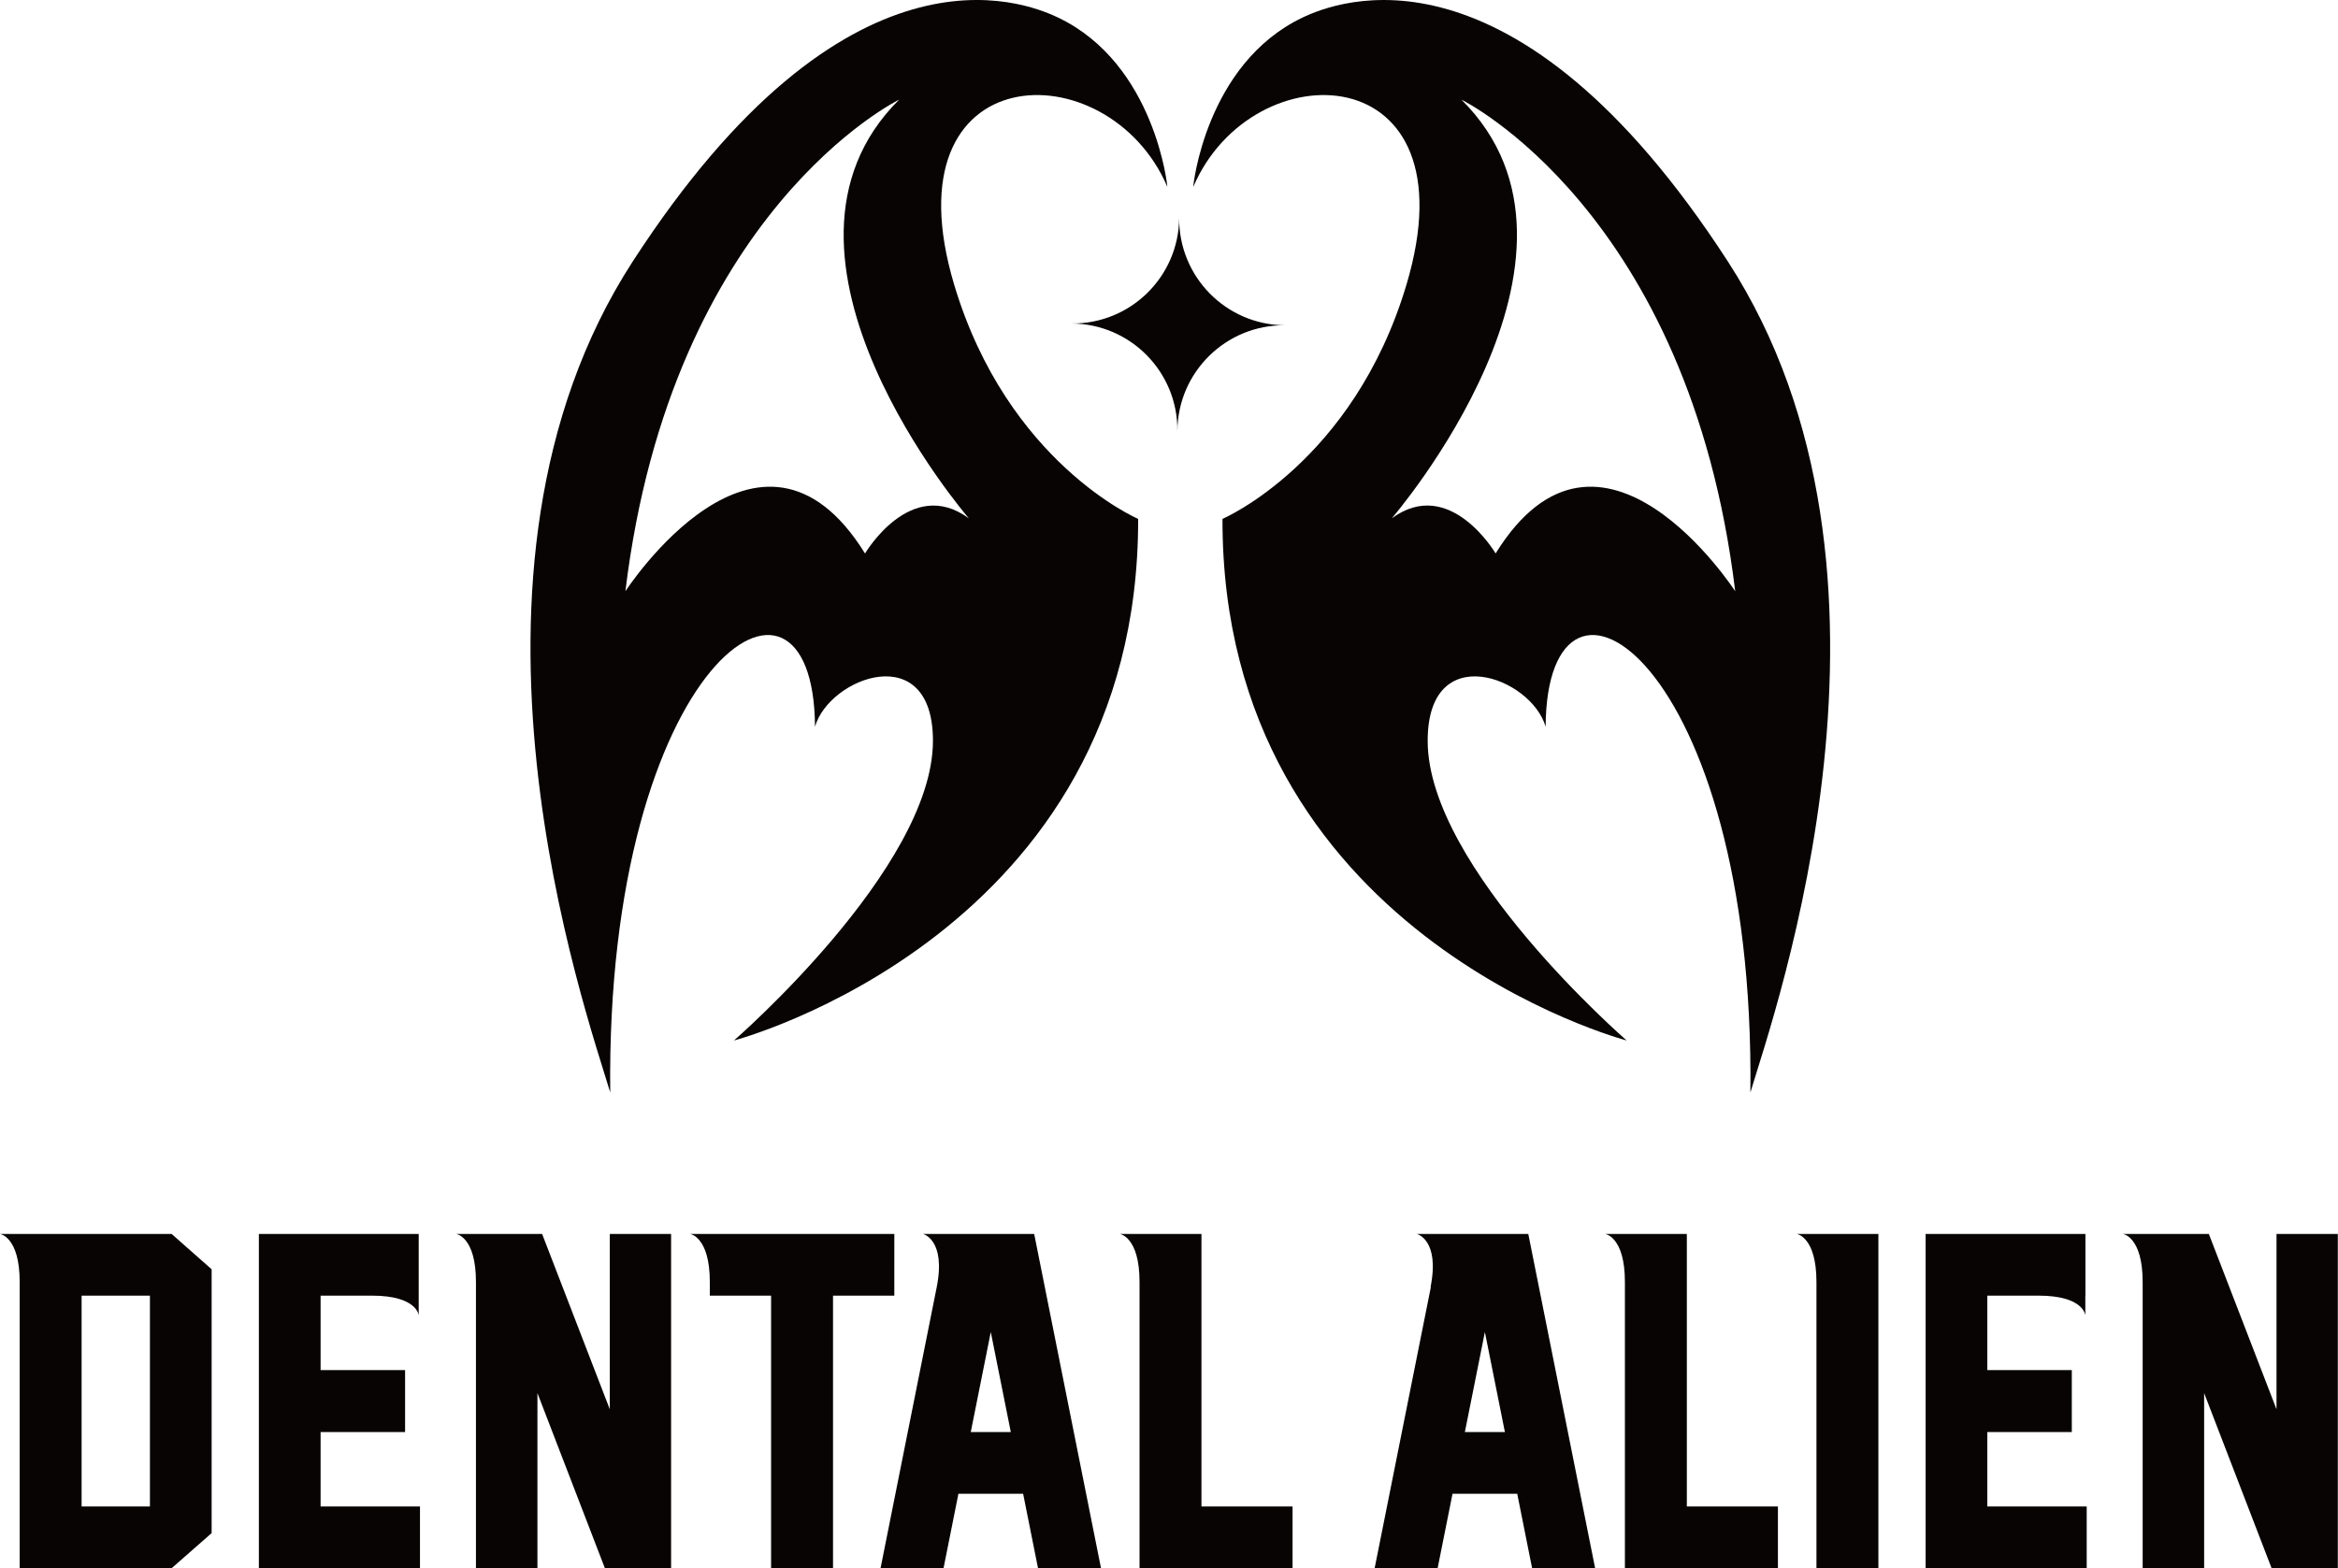 <svg xmlns="http://www.w3.org/2000/svg" viewBox="0 0 378.717 254.079"><defs><style>      .cls-1 {        fill: #080404;      }    </style></defs><g><g id="_&#x30EC;&#x30A4;&#x30E4;&#x30FC;_1" data-name="&#x30EC;&#x30A4;&#x30E4;&#x30FC;_1"><g><g id="_&#x30B0;&#x30EB;&#x30FC;&#x30D7;_1462" data-name="&#x30B0;&#x30EB;&#x30FC;&#x30D7;_1462"><path id="_&#x30D1;&#x30B9;_12055" data-name="&#x30D1;&#x30B9;_12055" class="cls-1" d="M189.084,30.269c.074.177-1.921-19.907-17.691-27.422-5.671-2.707-34.249-13.963-68.884,39.488-32.725,50.495-7.587,121.535-3.662,134.662-.78-70.091,32.959-91.914,33.169-59.262,2.318-8.03,19.161-14.334,19.105,2.352-.068,20.589-32.233,48.49-32.233,48.49,0,0,65.623-17.219,65.471-84.509,0,0-21.163-9.053-29.801-37.945-11.131-37.264,24.969-38.186,34.53-15.854M156.938,83.982c-9.406-6.913-16.817,5.693-16.817,5.693-17.046-27.506-38.817,6.118-38.817,6.118,7.457-61.661,44.342-79.65,44.342-79.65-25.47,25.289,11.287,67.831,11.287,67.831"></path><path id="_&#x30D1;&#x30B9;_12056" data-name="&#x30D1;&#x30B9;_12056" class="cls-1" d="M208.115,52.7c-9.528-.08-17.187-7.868-17.108-17.396 0-0.0 0-.001 0-.001-.081,9.528-7.87,17.187-17.399,17.108,9.527.078,17.186,7.865,17.108,17.391-0.0.002-0.0.003-0.0.005.082-9.528,7.871-17.186,17.399-17.107"></path><path id="_&#x30D1;&#x30B9;_12057" data-name="&#x30D1;&#x30B9;_12057" class="cls-1" d="M227.823,46.125c-8.631,28.89-29.8,37.943-29.8,37.943-.153,67.291,65.471,84.509,65.471,84.509,0,0-32.166-27.901-32.234-48.489-.056-16.686,16.787-10.381,19.105-2.352.208-32.654,33.947-10.832,33.169,59.26,3.925-13.119,29.063-84.159-3.662-134.654C245.227-11.114,216.653.142,210.983,2.848c-15.769,7.517-17.765,27.599-17.691,27.423,9.563-22.334,45.669-21.411,34.53,15.854M236.733,16.149s36.881,17.988,44.344,79.648c0,0-21.772-33.625-38.812-6.13,0,0-7.415-12.602-16.819-5.687,0,0,36.758-42.544,11.287-67.831"></path></g><g id="_&#x30B0;&#x30EB;&#x30FC;&#x30D7;_1464" data-name="&#x30B0;&#x30EB;&#x30FC;&#x30D7;_1464"><path id="_&#x30D1;&#x30B9;_12058" data-name="&#x30D1;&#x30B9;_12058" class="cls-1" d="M3.189,199.921H0s3.189.448,3.189,7.766v46.391h24.61l6.482-5.688v-42.746l-6.479-5.723H3.189ZM24.286,244.08h-11.066v-34.164h11.066v34.164Z"></path><path id="_&#x30D1;&#x30B9;_12059" data-name="&#x30D1;&#x30B9;_12059" class="cls-1" d="M51.931,232.015h13.686v-10.032h-13.686v-12.065h8.331c7.32,0,7.561,3.187,7.561,3.187v-13.184h-25.889v54.158h26.096v-9.999h-16.099v-12.065Z"></path><path id="_&#x30D1;&#x30B9;_12060" data-name="&#x30D1;&#x30B9;_12060" class="cls-1" d="M108.705,199.921h-9.928v28.405l-10.963-28.405h-13.909s3.191.448,3.191,7.766v46.391h9.959v-28.371l10.929,28.371h10.753l-.031-.069v-54.089Z"></path><path id="_&#x30D1;&#x30B9;_12061" data-name="&#x30D1;&#x30B9;_12061" class="cls-1" d="M144.866,199.921h-33.077s3.189.448,3.189,7.766v2.231h9.926v44.161h10.032v-44.161h9.928l.001-9.997Z"></path><path id="_&#x30D1;&#x30B9;_12062" data-name="&#x30D1;&#x30B9;_12062" class="cls-1" d="M154.202,199.921h-4.701s3.777.888,2.226,8.65l-9.093,45.507h10.202l2.413-12.067h10.479l2.413,12.067h10.204l-10.825-54.158h-13.318ZM157.249,232.015l3.241-16.204,3.241,16.204h-6.482Z"></path><path id="_&#x30D1;&#x30B9;_12063" data-name="&#x30D1;&#x30B9;_12063" class="cls-1" d="M194.617,199.921h-13.222s3.191.448,3.191,7.766v46.391h24.786v-9.999h-14.754v-44.159Z"></path><path id="_&#x30D1;&#x30B9;_12064" data-name="&#x30D1;&#x30B9;_12064" class="cls-1" d="M236.319,199.921h-6.824s3.777.888,2.226,8.65l.072-.133-9.125,45.64h10.204l2.413-12.067h10.479l2.413,12.067h10.205l-10.825-54.158h-11.239ZM237.285,232.015l3.241-16.204,3.241,16.204h-6.482Z"></path><path id="_&#x30D1;&#x30B9;_12065" data-name="&#x30D1;&#x30B9;_12065" class="cls-1" d="M273.241,199.921h-13.222s3.189.448,3.189,7.766v46.391h24.786v-9.999h-14.754v-44.159Z"></path><path id="_&#x30D1;&#x30B9;_12066" data-name="&#x30D1;&#x30B9;_12066" class="cls-1" d="M321.913,232.015h13.686v-10.032h-13.686v-12.065h8.314c7.32,0,7.561,3.187,7.561,3.187v-3.187h.016v-9.997h-25.888v54.158h26.096v-9.999h-16.099v-12.065Z"></path><path id="_&#x30D1;&#x30B9;_12067" data-name="&#x30D1;&#x30B9;_12067" class="cls-1" d="M378.687,254.01v-54.089h-9.93v28.407l-10.962-28.407h-13.909s3.189.448,3.189,7.768v46.389h9.959v-28.371l10.929,28.371h10.753l-.03-.069Z"></path><path id="_&#x30D1;&#x30B9;_12068" data-name="&#x30D1;&#x30B9;_12068" class="cls-1" d="M291.046,199.921s3.189.448,3.189,7.766v46.391h10.032v-54.158h-13.221Z"></path></g></g></g></g></svg>
